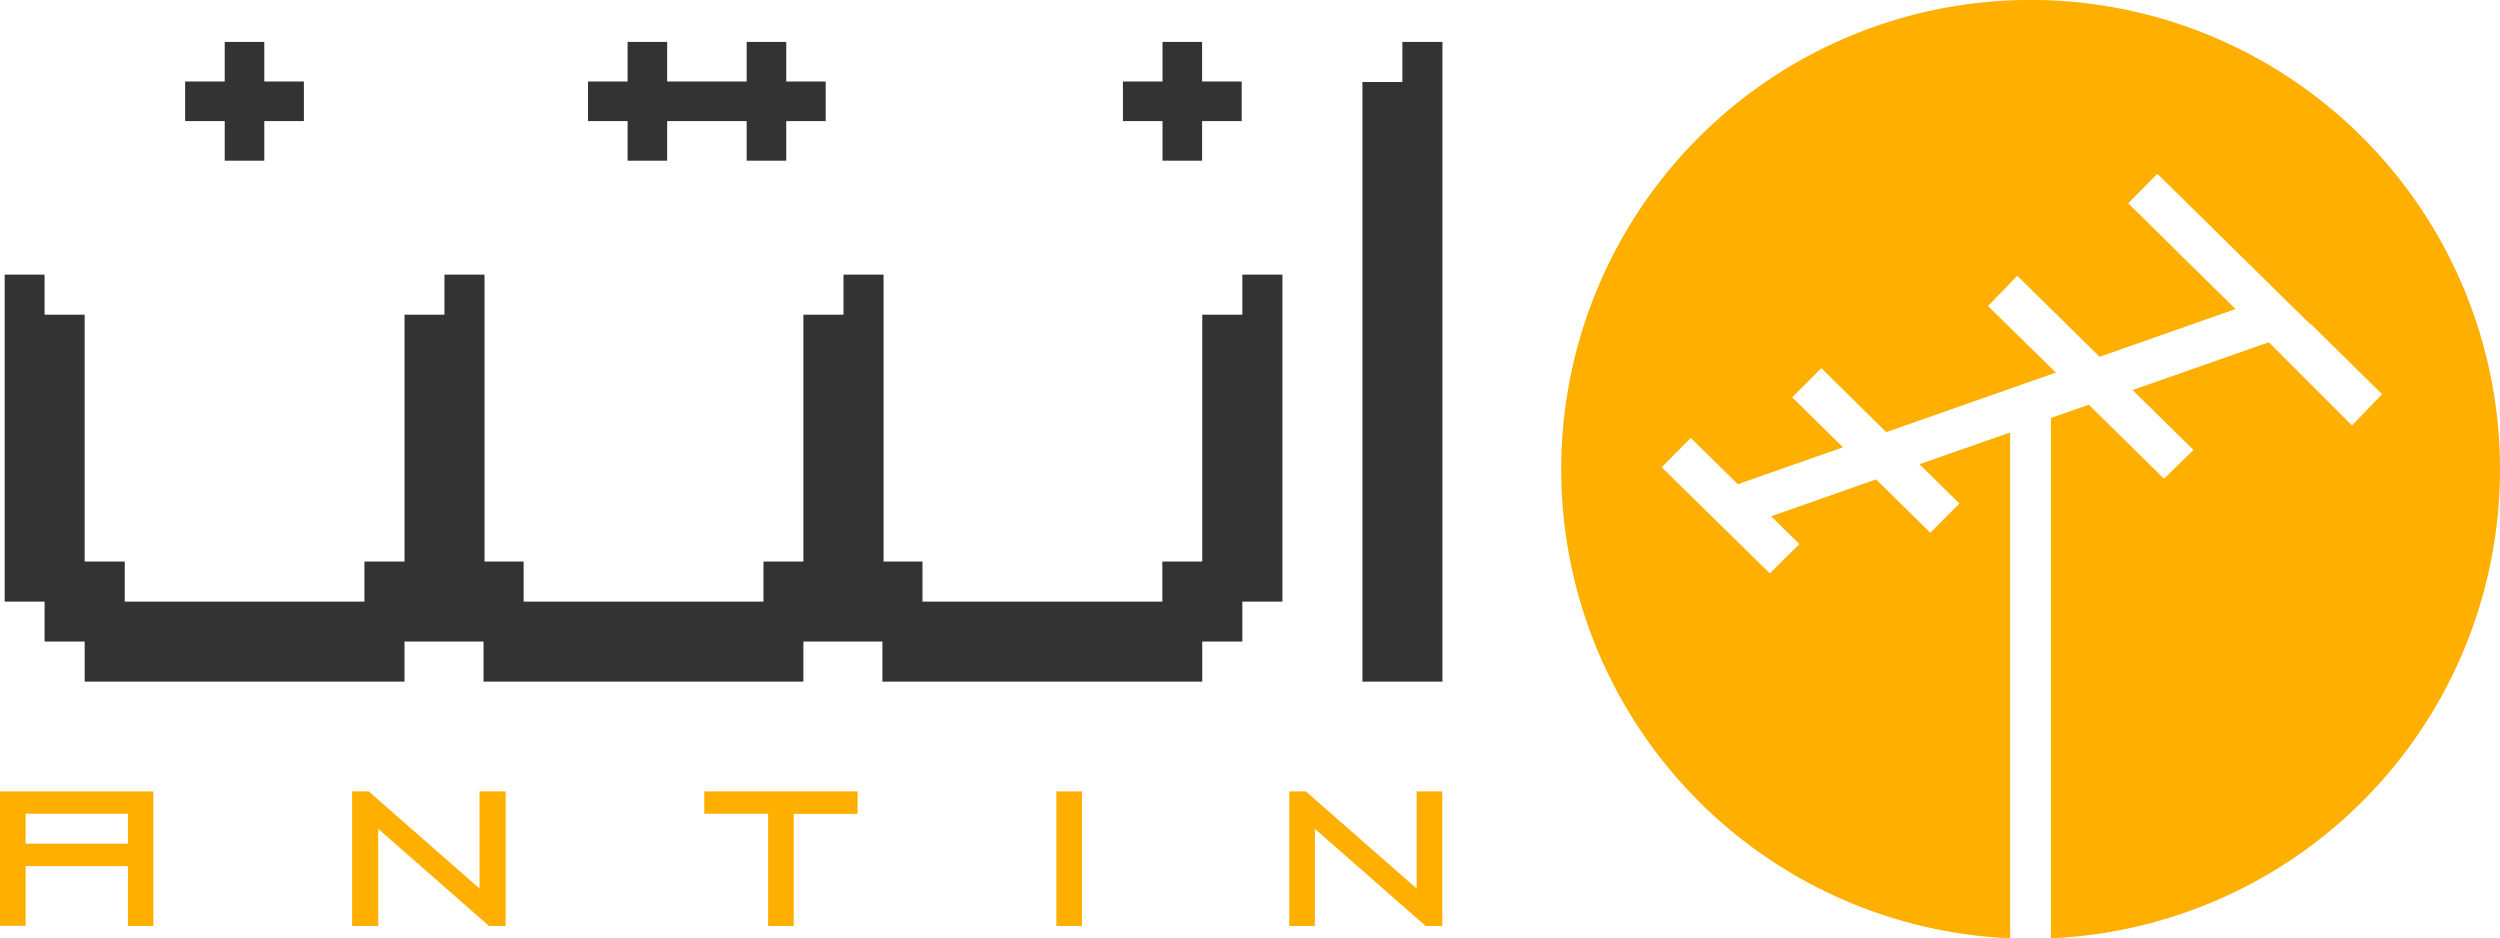 <svg id="Layer_1" data-name="Layer 1" xmlns="http://www.w3.org/2000/svg" viewBox="0 0 150.3 56.41"><defs><style>.cls-1{fill:#ffaf00;}.cls-2{fill:#333;}</style></defs><title>Anti_Logo_Horizontal_RGB</title><path class="cls-1" d="M15.6,68.08V60h9.22v8.09H23.29V64.49H17.14v3.59H15.6Zm7.69-4.94v-1.8H17.14v1.8h6.15Z" transform="translate(-15.6 -12.42)"/><path class="cls-1" d="M36.77,68.08V60h1l6.66,5.84V60H46v8.09H45l-6.66-5.84v5.84H36.77Z" transform="translate(-15.6 -12.42)"/><path class="cls-1" d="M61.78,68.08V61.34H57.94V60h9.22v1.35H63.32v6.74H61.78Z" transform="translate(-15.6 -12.42)"/><path class="cls-1" d="M79.11,68.08V60h1.54v8.09H79.11Z" transform="translate(-15.6 -12.42)"/><path class="cls-1" d="M93.11,68.08V60h1l6.66,5.84V60h1.54v8.09h-1l-6.66-5.84v5.84H93.11Z" transform="translate(-15.6 -12.42)"/><polygon class="cls-2" points="86.72 40.98 84.31 40.98 81.91 40.98 81.91 38.57 81.91 36.17 81.91 33.76 81.91 31.35 81.91 28.95 81.91 26.54 81.91 24.14 81.91 21.73 81.91 19.32 81.91 16.92 81.91 14.51 81.91 12.11 81.91 9.7 81.91 7.29 81.91 4.93 84.31 4.93 84.31 2.52 86.72 2.52 86.72 40.98"/><polygon class="cls-2" points="69.89 9.66 72.27 9.66 72.27 7.28 74.65 7.28 74.65 4.9 72.27 4.9 72.27 2.52 69.89 2.52 69.89 4.9 67.51 4.9 67.51 7.28 69.89 7.28 69.89 9.66"/><polygon class="cls-2" points="13.51 9.66 15.89 9.66 15.89 7.28 18.27 7.28 18.27 4.9 15.89 4.9 15.89 2.52 13.51 2.52 13.51 4.9 11.13 4.9 11.13 7.28 13.51 7.28 13.51 9.66"/><polygon class="cls-2" points="74.69 16.51 74.69 18.92 72.28 18.92 72.28 33.76 69.88 33.76 69.88 36.17 67.47 36.17 65.07 36.17 62.66 36.17 60.27 36.17 60.25 36.17 57.86 36.17 55.46 36.17 55.46 33.76 53.12 33.76 53.12 16.51 50.71 16.51 50.71 18.92 50.65 18.92 48.3 18.92 48.3 33.76 45.9 33.76 45.9 36.17 43.49 36.17 41.09 36.17 38.68 36.17 36.29 36.17 36.27 36.17 33.88 36.17 31.48 36.17 31.48 33.76 31.47 33.76 29.13 33.76 29.13 33.76 29.13 16.51 26.72 16.51 26.72 18.92 26.66 18.92 24.32 18.92 24.32 33.76 24.26 33.76 21.91 33.76 21.91 33.76 21.91 36.17 19.51 36.17 17.1 36.17 14.7 36.17 12.31 36.17 12.29 36.17 9.9 36.17 7.5 36.17 7.5 33.76 5.09 33.76 5.09 18.92 2.68 18.92 2.68 16.51 0.28 16.51 0.28 33.76 0.28 36.17 2.68 36.17 2.68 38.57 5.09 38.57 5.09 40.98 7.5 40.98 9.9 40.98 12.29 40.98 12.31 40.98 14.7 40.98 17.1 40.98 19.51 40.98 21.91 40.98 24.32 40.98 24.32 38.57 26.66 38.57 26.73 38.57 29.07 38.57 29.07 40.98 31.48 40.98 33.88 40.98 36.27 40.98 36.29 40.98 38.68 40.98 41.09 40.98 43.49 40.98 45.9 40.98 48.3 40.98 48.3 38.57 50.65 38.57 50.71 38.57 53.05 38.57 53.05 40.98 55.46 40.98 57.86 40.98 60.25 40.98 60.27 40.98 62.66 40.98 65.07 40.98 67.47 40.98 69.88 40.98 72.28 40.98 72.28 38.57 74.69 38.57 74.69 36.17 77.1 36.17 77.1 16.51 74.69 16.51"/><polygon class="cls-2" points="47.27 4.9 47.27 2.52 44.89 2.52 44.89 4.9 40.11 4.9 40.11 2.52 37.73 2.52 37.73 4.9 35.35 4.9 35.35 7.28 37.73 7.28 37.73 9.66 40.11 9.66 40.11 7.28 44.89 7.28 44.89 9.66 47.27 9.66 47.27 7.28 49.64 7.28 49.64 4.9 47.27 4.9"/><path class="cls-1" d="M165.9,40.64a28.22,28.22,0,1,0-29.45,28.19l0-30.41L131,40.33l2.4,2.36-1.75,1.76-3.26-3.21-6.31,2.22,1.7,1.67L122,46.89l-6.5-6.38,1.75-1.76,2.83,2.78,6.32-2.22-3.05-3,1.75-1.76L129,38.4l10.2-3.58-4.08-4L136.88,29l4.95,4.87L150,31l-6.45-6.36,1.75-1.77,9.15,9,0.15,0.1h0l4.21,4.15L157,38,152,33l-8.19,2.87,3.66,3.6L145.7,41.2l-4.52-4.45-2.28.8,0,31.28A28.22,28.22,0,0,0,165.9,40.64Z" transform="translate(-15.6 -12.42)"/></svg>